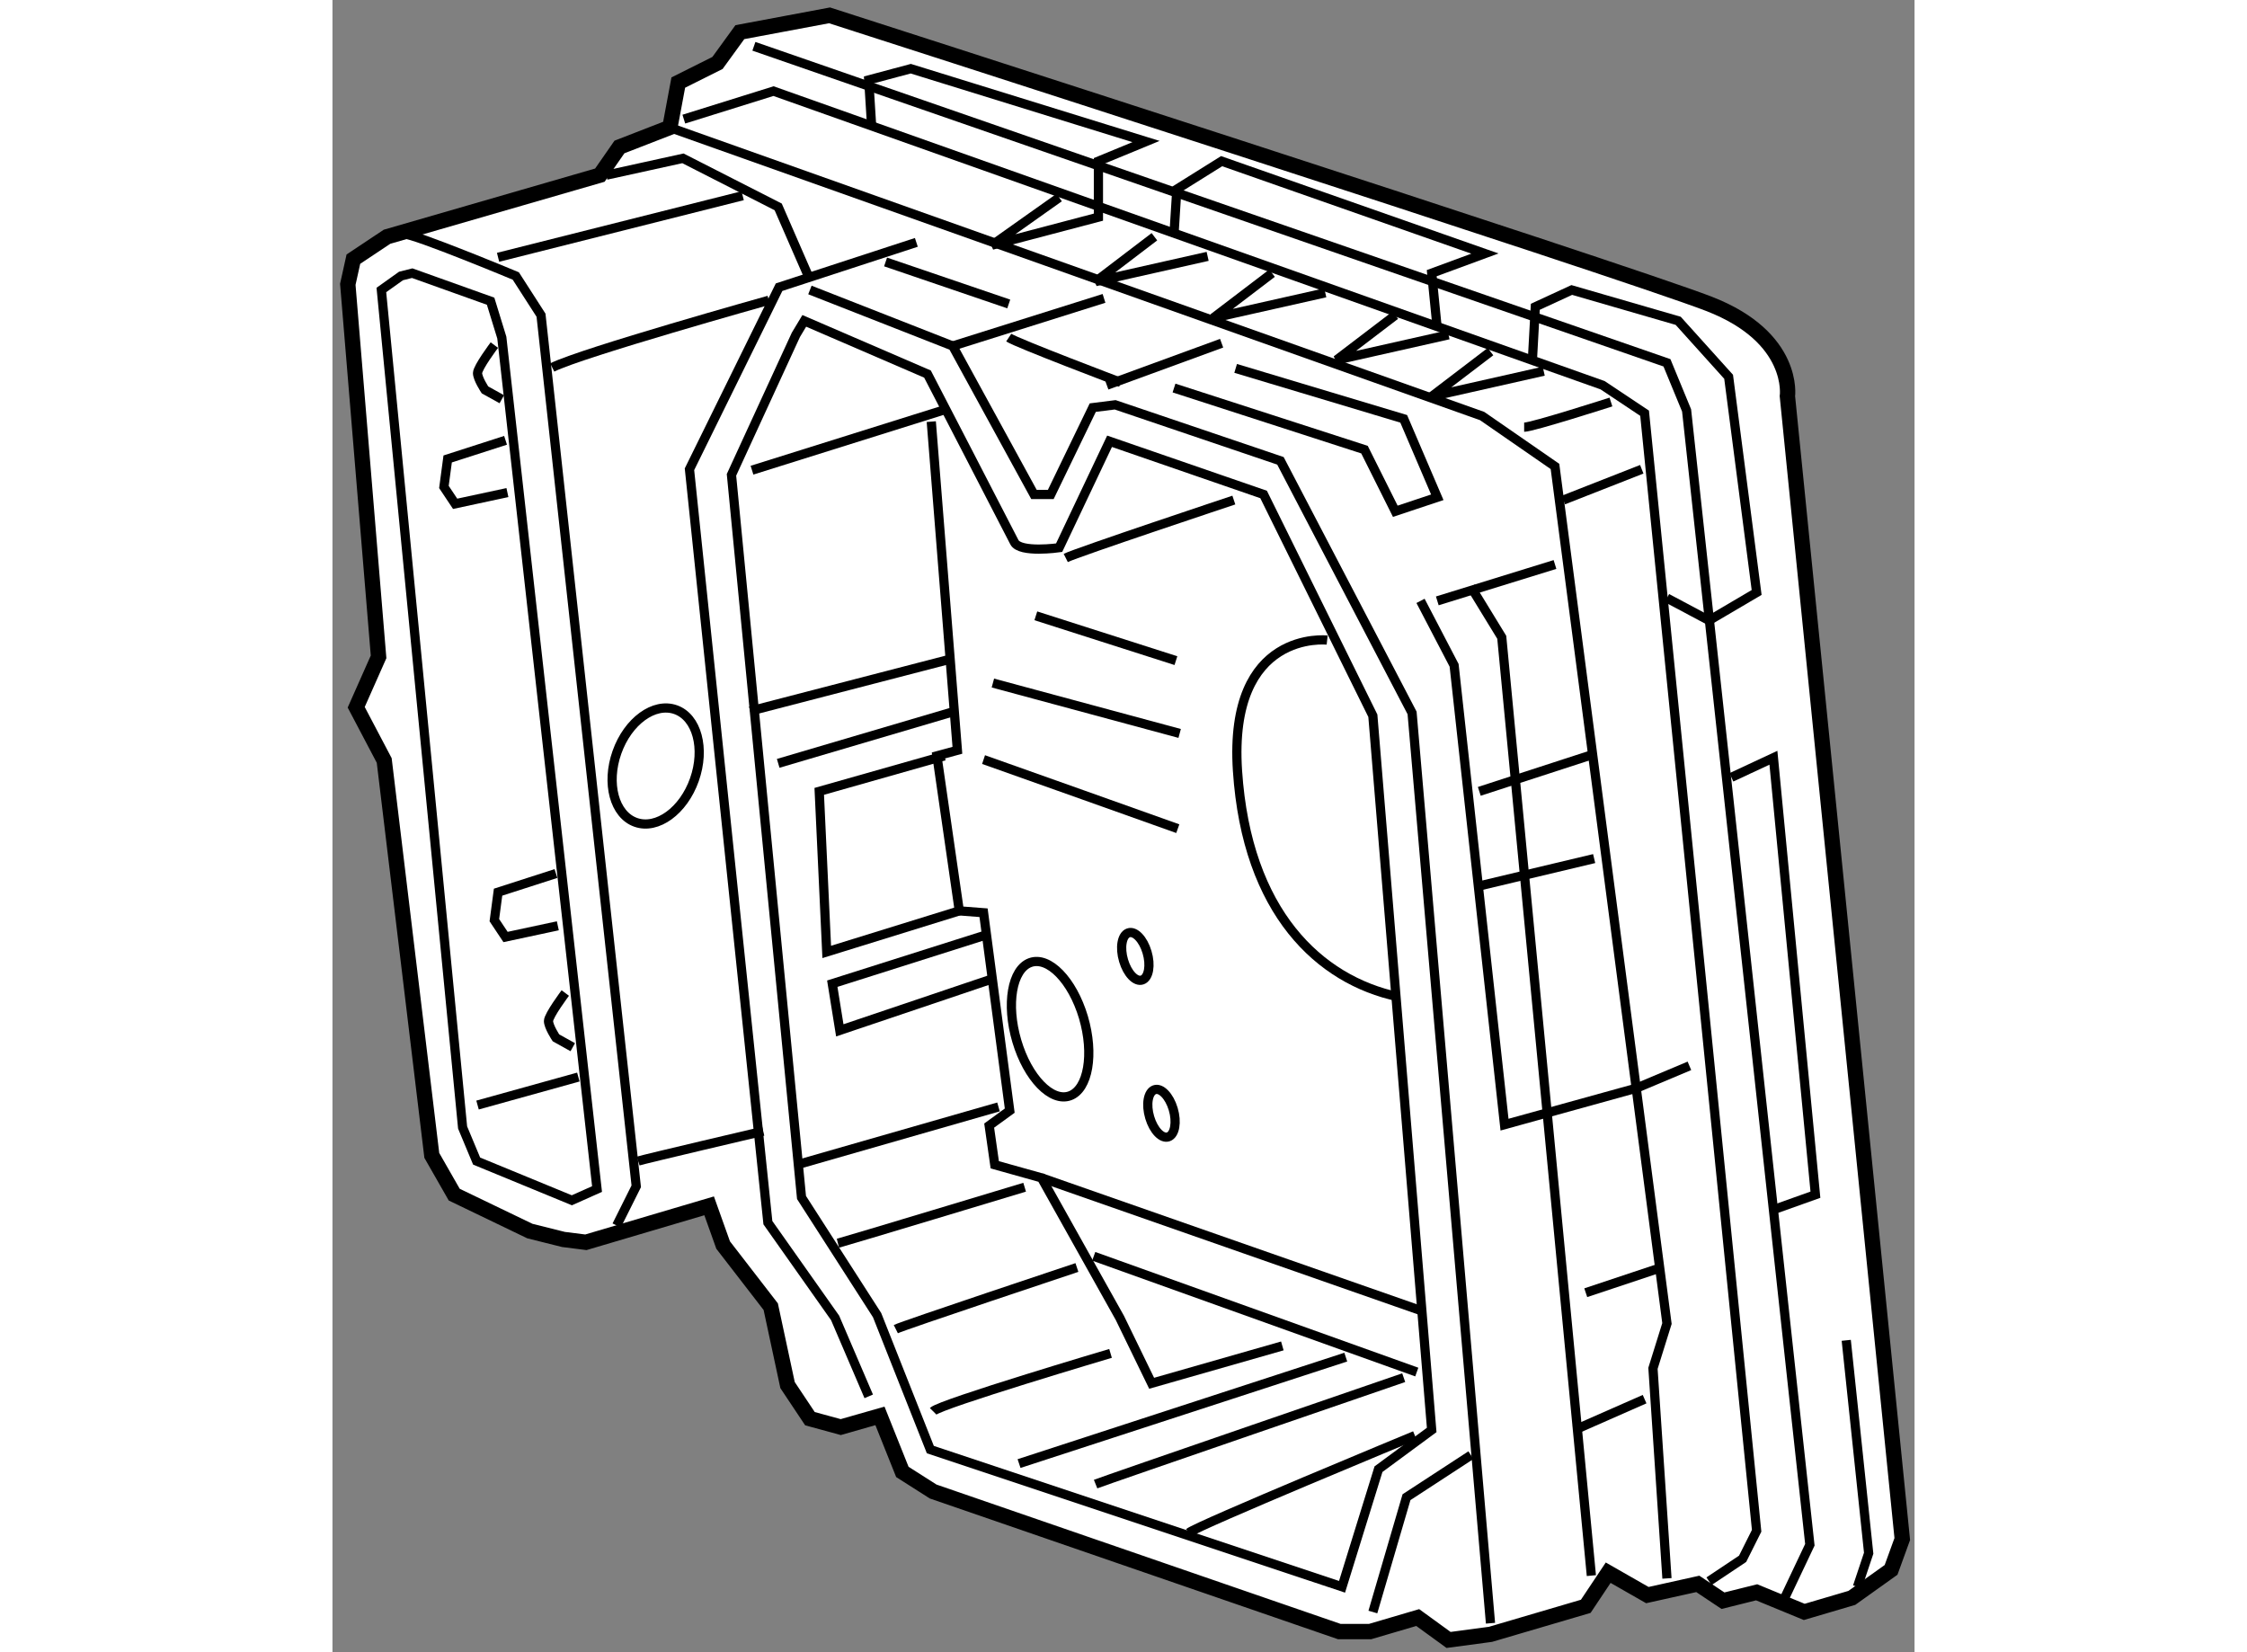<?xml version="1.0" encoding="utf-8"?>
<!-- Generator: Adobe Illustrator 15.1.0, SVG Export Plug-In . SVG Version: 6.00 Build 0)  -->
<!DOCTYPE svg PUBLIC "-//W3C//DTD SVG 1.1//EN" "http://www.w3.org/Graphics/SVG/1.1/DTD/svg11.dtd">
<svg version="1.1" xmlns="http://www.w3.org/2000/svg" xmlns:xlink="http://www.w3.org/1999/xlink" x="0px" y="0px" width="244.8px"
	 height="180px" viewBox="95.526 26.826 51.569 53.855" enable-background="new 0 0 244.8 180" xml:space="preserve">
	
<rect x="95.526" y="26.826" width="51.569" height="53.855" fill="#808080" stroke="none"/>
	
<g><path fill="#FFFFFF" stroke="#000000" stroke-width="0.5" d="M104.242,32.535l-6.938,2.008l-1.096,0.73l-0.182,0.821l1.003,12.143
				l-0.729,1.643l0.913,1.734l1.551,12.873l0.731,1.279l2.465,1.187l1.096,0.274l0.73,0.092l4.018-1.188l0.456,1.278l1.552,2.009
				l0.548,2.556l0.73,1.095l1.004,0.274l1.278-0.365l0.73,1.826l1.004,0.639l13.239,4.565h1.003l1.553-0.457l1.005,0.73l1.368-0.183
				l3.104-0.913l0.731-1.096l1.277,0.73l1.644-0.365l0.821,0.548l1.097-0.274l1.552,0.639l1.551-0.457l1.279-0.913l0.365-1.005
				l-3.744-37.249c0,0,0.275-1.917-2.556-3.013c-2.83-1.096-28.667-9.404-28.667-9.404l-2.923,0.548l-0.729,1.004l-1.278,0.639
				l-0.273,1.461l-1.645,0.639L104.242,32.535z"></path><polyline fill="none" stroke="#000000" stroke-width="0.3" points="106.524,30.983 133,40.387 135.375,42.03 139.025,69.967 
				138.569,71.428 139.025,78.275 		"></polyline><polyline fill="none" stroke="#000000" stroke-width="0.3" points="106.979,30.709 109.902,29.796 136.926,39.382 138.296,40.295 
				141.948,76.723 141.491,77.636 140.396,78.367 		"></polyline><polyline fill="none" stroke="#000000" stroke-width="0.3" points="109.263,28.335 139.025,38.652 139.665,40.204 143.038,71.255 
				143.683,77.179 142.861,78.914 		"></polyline><polyline fill="none" stroke="#000000" stroke-width="0.3" points="122.957,34.452 123.049,32.992 124.509,32.079 133.092,35.091 
				131.357,35.73 131.539,37.557 		"></polyline><polyline fill="none" stroke="#000000" stroke-width="0.3" points="134.644,38.47 134.734,36.826 135.922,36.278 139.391,37.283 
				141.035,39.108 141.948,46.138 140.396,47.051 139.025,46.321 		"></polyline><polyline fill="none" stroke="#000000" stroke-width="0.3" points="119.214,33.265 117.023,34.817 120.493,33.904 120.493,32.079 
				122.045,31.439 114.376,29.065 113.006,29.431 113.098,30.892 		"></polyline><polyline fill="none" stroke="#000000" stroke-width="0.3" points="122.318,34.543 120.401,36.004 124.053,35.182 		"></polyline><polyline fill="none" stroke="#000000" stroke-width="0.3" points="126.153,35.73 124.235,37.191 127.888,36.37 		"></polyline><polyline fill="none" stroke="#000000" stroke-width="0.3" points="130.17,37.1 128.253,38.561 131.905,37.739 		"></polyline><polyline fill="none" stroke="#000000" stroke-width="0.3" points="133.273,38.287 131.357,39.748 135.008,38.925 		"></polyline><path fill="none" stroke="#000000" stroke-width="0.3" d="M134.37,40.751c0.273,0,2.829-0.821,2.829-0.821"></path><line fill="none" stroke="#000000" stroke-width="0.3" x1="135.648" y1="43.125" x2="138.204" y2="42.122"></line><polyline fill="none" stroke="#000000" stroke-width="0.3" points="141.125,52.164 142.495,51.525 143.864,65.768 142.586,66.224 
						"></polyline><polyline fill="none" stroke="#000000" stroke-width="0.3" points="144.869,70.515 145.6,77.454 145.234,78.549 		"></polyline><polyline fill="none" stroke="#000000" stroke-width="0.3" points="114.558,34.726 110.084,36.187 107.163,42.122 109.719,66.68 
				111.91,69.784 113.006,72.341 		"></polyline><path fill="none" stroke="#000000" stroke-width="0.3" d="M111.089,36.278l4.655,1.826l2.648,4.839h0.548l1.369-2.83l0.73-0.092
				c5.387,1.826,5.387,1.826,5.387,1.826l4.291,8.217l2.556,29.672"></path><path fill="none" stroke="#000000" stroke-width="0.3" d="M110.632,37.739l-2.1,4.565l2.283,23.555l2.464,3.835l1.735,4.382
				l13.42,4.473l1.188-3.834l1.734-1.278l-1.918-23.281l-3.561-7.212l-5.021-1.734l-1.644,3.469c0,0-1.278,0.183-1.46-0.182
				c-0.184-0.366-2.831-5.478-2.831-5.478l-4.016-1.734L110.632,37.739z"></path><line fill="none" stroke="#000000" stroke-width="0.3" x1="115.744" y1="38.104" x2="120.675" y2="36.552"></line><line fill="none" stroke="#000000" stroke-width="0.3" x1="120.767" y1="39.382" x2="124.509" y2="38.013"></line><path fill="none" stroke="#000000" stroke-width="0.3" d="M117.57,37.83c0.275,0.183,3.652,1.461,3.652,1.461"></path><line fill="none" stroke="#000000" stroke-width="0.3" x1="113.555" y1="35.365" x2="117.57" y2="36.734"></line><polyline fill="none" stroke="#000000" stroke-width="0.3" points="122.957,39.474 129.166,41.482 130.17,43.491 131.539,43.035 
				130.444,40.478 124.966,38.834 		"></polyline><polyline fill="none" stroke="#000000" stroke-width="0.3" points="130.992,46.412 132.087,48.512 133.73,63.485 138.022,62.298 
				139.757,61.568 		"></polyline><line fill="none" stroke="#000000" stroke-width="0.3" x1="131.539" y1="46.412" x2="135.375" y2="45.226"></line><polyline fill="none" stroke="#000000" stroke-width="0.3" points="132.635,45.956 133.64,47.599 136.561,78.184 		"></polyline><line fill="none" stroke="#000000" stroke-width="0.3" x1="136.013" y1="73.437" x2="138.296" y2="72.432"></line><path fill="none" stroke="#000000" stroke-width="0.3" d="M136.378,68.963c0.274-0.092,2.466-0.822,2.466-0.822"></path><line fill="none" stroke="#000000" stroke-width="0.3" x1="132.908" y1="52.621" x2="136.561" y2="51.434"></line><line fill="none" stroke="#000000" stroke-width="0.3" x1="132.817" y1="55.725" x2="136.652" y2="54.812"></line><polyline fill="none" stroke="#000000" stroke-width="0.3" points="132.635,74.258 130.535,75.628 129.439,79.371 		"></polyline><path fill="none" stroke="#000000" stroke-width="0.3" d="M97.85,34.452c0.366,0,3.652,1.37,3.652,1.37l0.822,1.278l3.104,28.394
				l-0.638,1.278"></path><polygon fill="none" stroke="#000000" stroke-width="0.3" points="97.76,35.822 97.12,36.278 99.768,63.577 100.225,64.672 
				103.329,65.95 104.15,65.584 101.046,37.83 100.681,36.644 98.125,35.73 		"></polygon><polyline fill="none" stroke="#000000" stroke-width="0.3" points="101.168,41.178 99.281,41.786 99.159,42.699 99.525,43.248 
				101.229,42.882 		"></polyline><polyline fill="none" stroke="#000000" stroke-width="0.3" points="102.811,55.299 100.924,55.907 100.803,56.82 101.168,57.368 
				102.872,57.003 		"></polyline><path fill="none" stroke="#000000" stroke-width="0.3" d="M100.803,38.074c0,0-0.548,0.73-0.548,0.913
				c0,0.182,0.243,0.548,0.243,0.548l0.548,0.304"></path><path fill="none" stroke="#000000" stroke-width="0.3" d="M103.115,59.194c0,0-0.547,0.73-0.547,0.913
				c0,0.183,0.243,0.548,0.243,0.548l0.548,0.305"></path><line fill="none" stroke="#000000" stroke-width="0.3" x1="100.255" y1="62.846" x2="103.541" y2="61.933"></line><path fill="none" stroke="#000000" stroke-width="0.3" d="M105.489,64.672c0.182-0.061,4.078-0.974,4.078-0.974"></path><polyline fill="none" stroke="#000000" stroke-width="0.3" points="104.454,32.535 106.95,31.987 110.055,33.57 111.089,35.943 		
				"></polyline><line fill="none" stroke="#000000" stroke-width="0.3" x1="100.924" y1="35.213" x2="108.897" y2="33.205"></line><path fill="none" stroke="#000000" stroke-width="0.3" d="M102.689,38.804c0.974-0.487,7.061-2.191,7.061-2.191"></path><polyline fill="none" stroke="#000000" stroke-width="0.3" points="115.045,40.569 115.896,51.282 115.229,51.464 115.958,56.516 
				116.749,56.577 117.602,63.028 116.932,63.515 117.114,64.793 118.637,65.219 121.192,69.784 122.228,71.915 126.488,70.697 		"></polyline><line fill="none" stroke="#000000" stroke-width="0.3" x1="120.34" y1="67.776" x2="130.87" y2="71.549"></line><line fill="none" stroke="#000000" stroke-width="0.3" x1="118.637" y1="65.219" x2="130.992" y2="69.541"></line><line fill="none" stroke="#000000" stroke-width="0.3" x1="110.663" y1="64.793" x2="117.236" y2="62.907"></line><path fill="none" stroke="#000000" stroke-width="0.3" d="M112.002,67.35c0.244-0.061,6.086-1.826,6.086-1.826"></path><path fill="none" stroke="#000000" stroke-width="0.3" d="M113.889,70.15c0.243-0.122,5.903-2.009,5.903-2.009"></path><path fill="none" stroke="#000000" stroke-width="0.3" d="M115.105,72.828c0.243-0.244,5.783-1.887,5.783-1.887"></path><path fill="none" stroke="#000000" stroke-width="0.3" d="M117.906,74.532c0.182-0.061,10.65-3.47,10.65-3.47"></path><path fill="none" stroke="#000000" stroke-width="0.3" d="M120.401,75.201c0.304-0.122,10.043-3.469,10.043-3.469"></path><path fill="none" stroke="#000000" stroke-width="0.3" d="M123.444,76.784c0.304-0.243,7.364-3.165,7.364-3.165"></path><polyline fill="none" stroke="#000000" stroke-width="0.3" points="115.471,51.464 111.393,52.621 111.637,57.855 115.958,56.516 
						"></polyline><polyline fill="none" stroke="#000000" stroke-width="0.3" points="116.811,57.307 111.818,58.89 112.063,60.411 116.932,58.768 
						"></polyline><line fill="none" stroke="#000000" stroke-width="0.3" x1="109.142" y1="50.003" x2="115.715" y2="48.299"></line><line fill="none" stroke="#000000" stroke-width="0.3" x1="110.055" y1="51.708" x2="115.836" y2="50.003"></line><line fill="none" stroke="#000000" stroke-width="0.3" x1="109.201" y1="42.152" x2="115.41" y2="40.204"></line><path fill="none" stroke="#000000" stroke-width="0.3" d="M119.428,45.013c0.364-0.183,5.479-1.887,5.479-1.887"></path><line fill="none" stroke="#000000" stroke-width="0.3" x1="118.453" y1="46.899" x2="123.019" y2="48.36"></line><line fill="none" stroke="#000000" stroke-width="0.3" x1="117.053" y1="49.09" x2="123.141" y2="50.733"></line><path fill="none" stroke="#000000" stroke-width="0.3" d="M116.749,51.585c0.183,0.061,6.331,2.252,6.331,2.252"></path><path fill="none" stroke="#000000" stroke-width="0.3" d="M127.949,47.69c0,0-3.227-0.365-2.923,4.261
				c0.306,4.625,2.679,6.817,5.234,7.364"></path><ellipse transform="matrix(0.943 0.333 -0.333 0.943 23.32 -32.37)" fill="none" stroke="#000000" stroke-width="0.3" cx="106.037" cy="51.807" rx="1.339" ry="1.948"></ellipse><path fill="none" stroke="#000000" stroke-width="0.3" d="M120.004,59.984c0.354,1.2,0.157,2.346-0.442,2.561
				c-0.6,0.215-1.373-0.584-1.729-1.784c-0.355-1.2-0.158-2.346,0.441-2.56C118.873,57.986,119.646,58.785,120.004,59.984z"></path><path fill="none" stroke="#000000" stroke-width="0.3" d="M122.078,57.864c0.126,0.423,0.057,0.828-0.156,0.904
				c-0.211,0.076-0.484-0.206-0.609-0.63c-0.126-0.424-0.057-0.829,0.156-0.904C121.68,57.158,121.953,57.44,122.078,57.864z"></path><path fill="none" stroke="#000000" stroke-width="0.3" d="M122.931,62.977c0.126,0.423,0.056,0.828-0.156,0.904
				c-0.211,0.076-0.484-0.206-0.61-0.63s-0.057-0.828,0.156-0.904C122.531,62.271,122.805,62.553,122.931,62.977z"></path></g>


</svg>